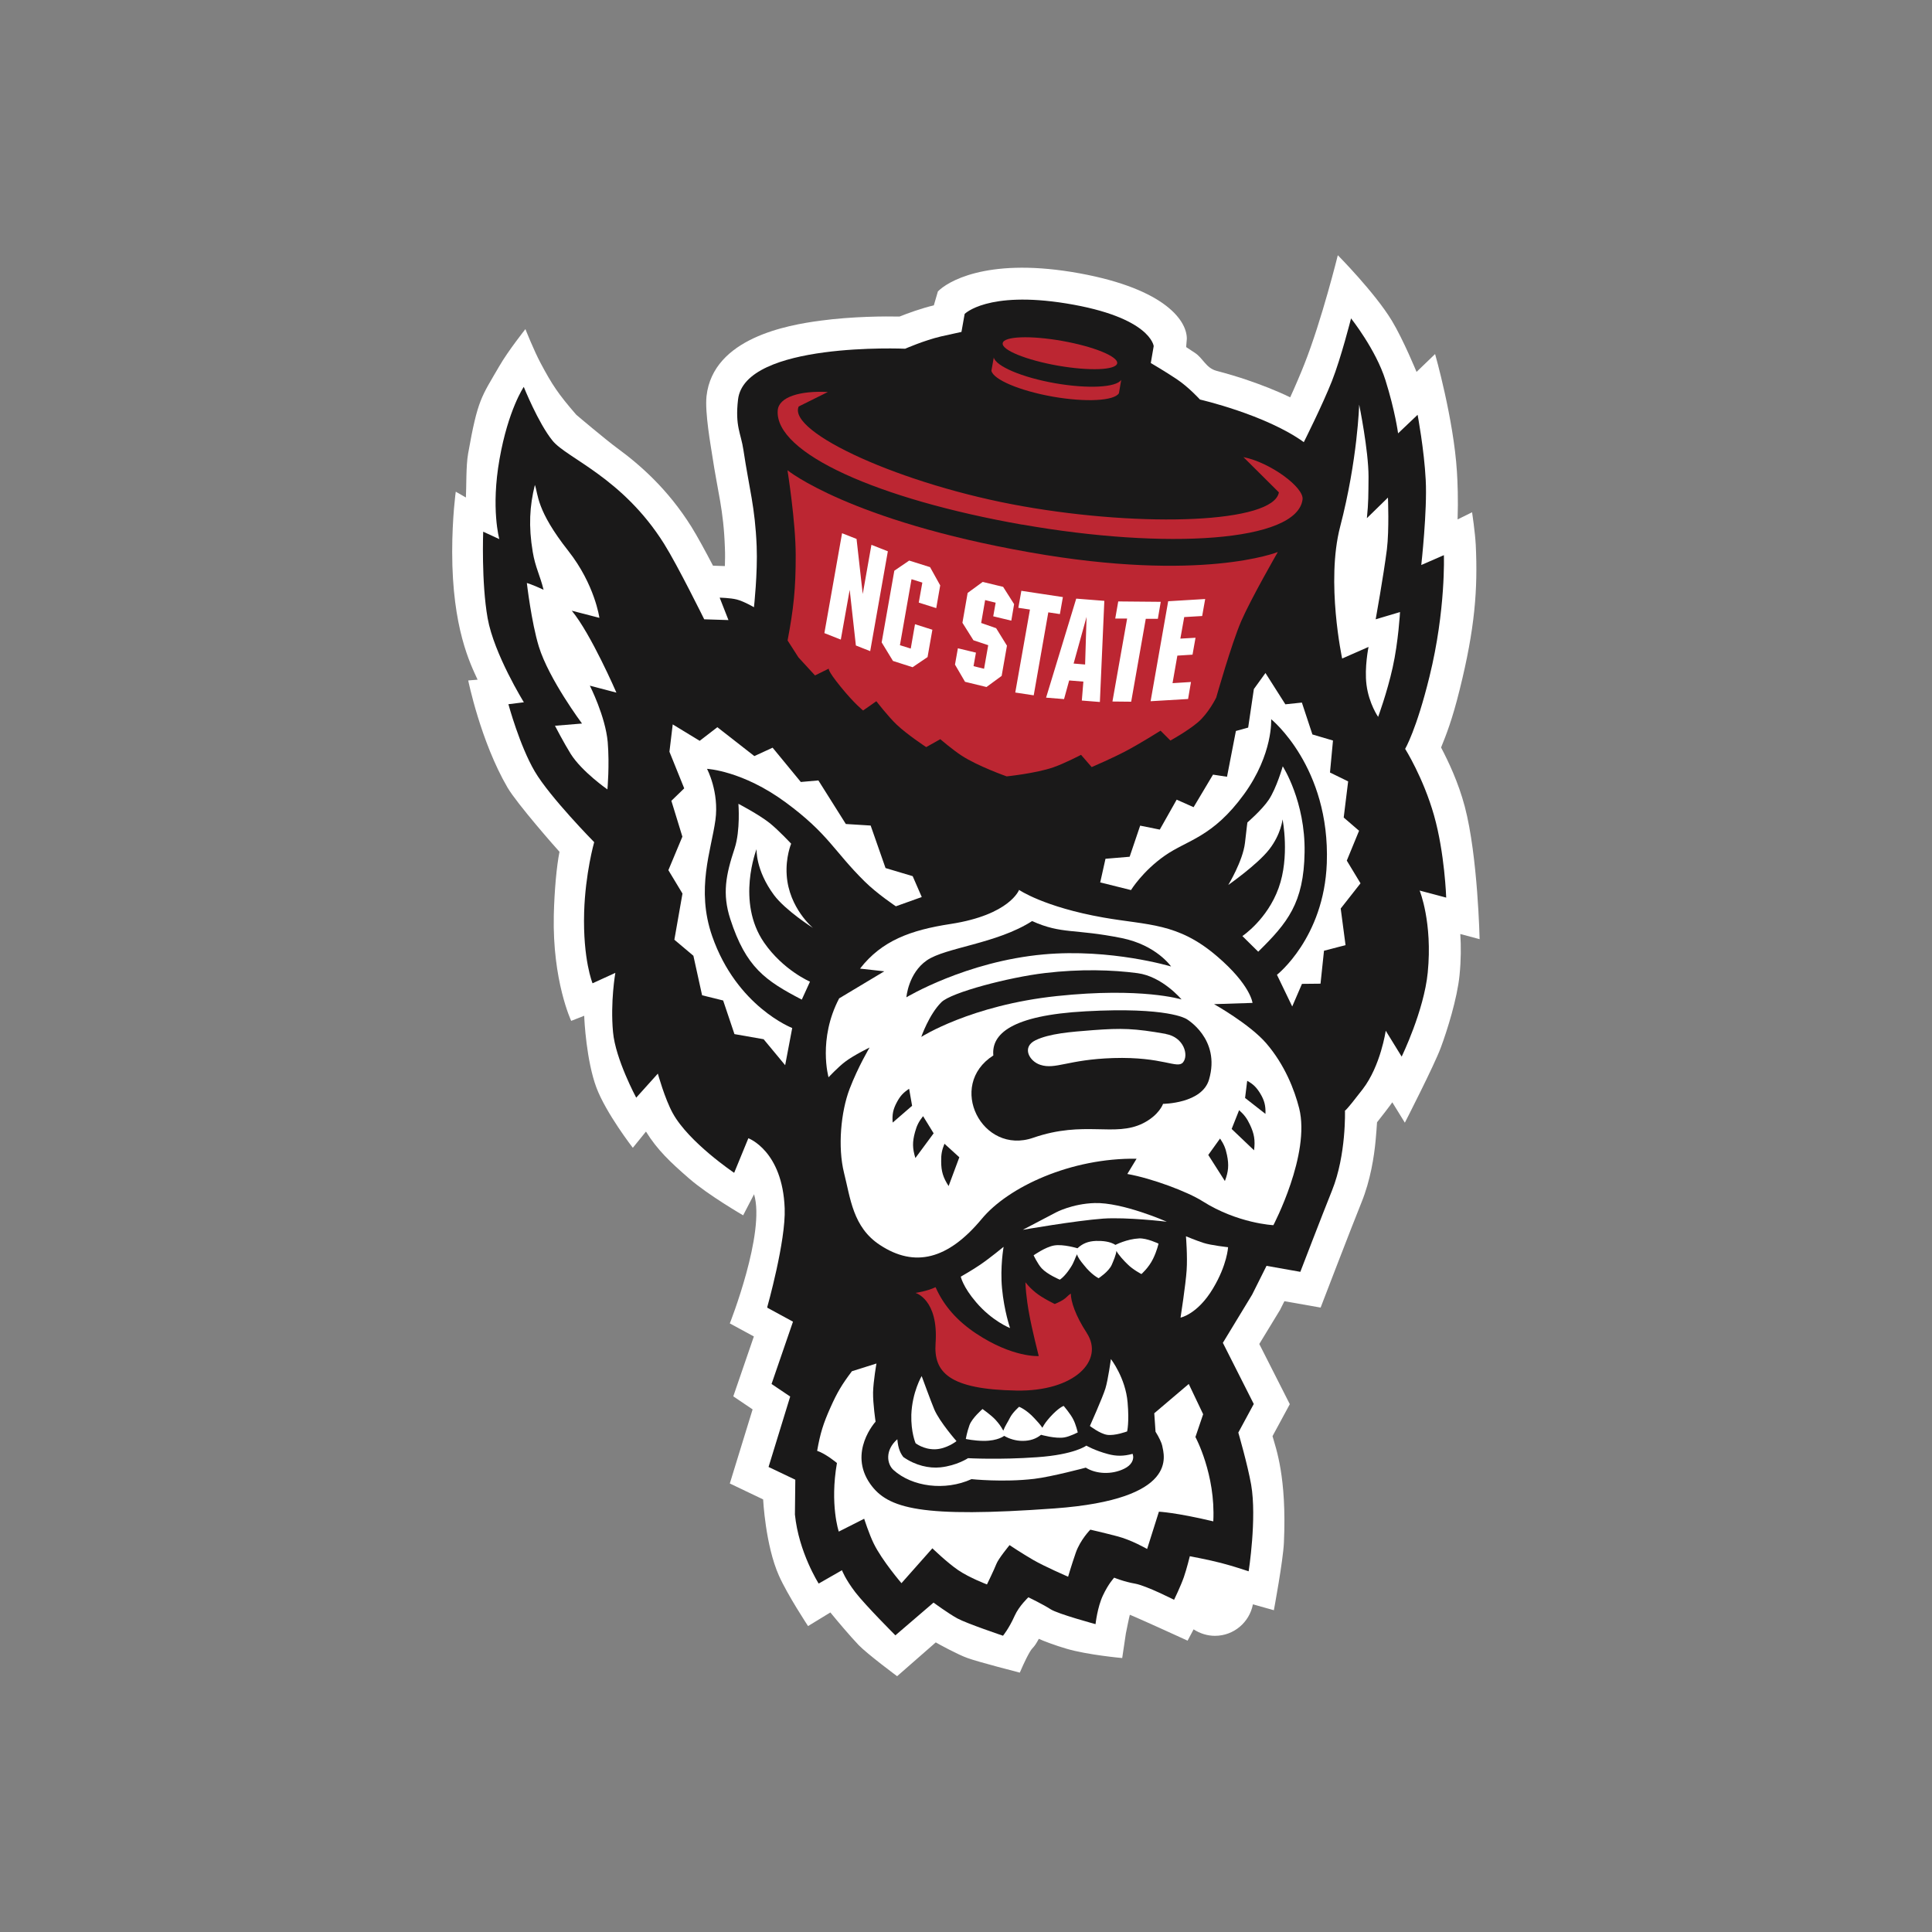 <?xml version="1.0" encoding="UTF-8"?>
<svg xmlns="http://www.w3.org/2000/svg" id="Layer_1" data-name="Layer 1" viewBox="0 0 200 200">
  <rect x="0" y="0" width="200" height="200" fill="#808080" stroke="none"/>
  <defs>
    <style>
      .cls-1 {
        fill: #1a1919;
      }

      .cls-1, .cls-2, .cls-3 {
        fill-rule: evenodd;
      }

      .cls-2 {
        fill: #bc2632;
      }

      .cls-3 {
        fill: #fff;
      }
    </style>
  </defs>
  <path class="cls-3" d="M153.17,97.25s-.18-8.6-1.53-13.73c-.68-2.58-1.74-4.76-2.46-6.14,.52-1.29,1.15-2.85,1.93-6.01,1.57-6.31,1.88-10.37,1.66-14.96-.07-1.32-.38-3.38-.38-3.38l-1.5,.74c.07-2.02,0-3.89-.07-4.95-.34-5.44-2.26-12.17-2.26-12.17l-1.92,1.85s-1.37-3.34-2.56-5.31c-1.78-2.93-5.59-6.77-5.59-6.77,0,0-1.65,6.69-3.46,11.27-.34,.87-1.02,2.47-1.47,3.44-1.51-.73-3.04-1.31-4.36-1.76-1.07-.37-2.16-.69-3.26-.98s-1.4-1.31-2.24-1.86c-.29-.2-.61-.4-.91-.6l.07-.87c0-2.03-2.6-5.39-11.94-6.91-8.95-1.44-12.9,1.06-13.83,2.02l-.42,1.44c-1.31,.31-2.73,.83-3.55,1.16-1.45-.03-4.81-.03-8.23,.43-3.36,.45-11.07,1.79-11.75,7.8-.19,1.71,.46,5.26,.58,6.08,.59,3.93,1.18,5.64,1.32,9.6,.03,.62,.02,1.28,0,1.92-.3-.01-.76-.03-1.23-.04-.78-1.49-1.62-3.04-2.23-4.02-2.44-3.9-5.31-6.41-7.7-8.16-1.12-.82-4.23-3.44-4.23-3.45-1.88-2.17-2.49-3.1-3.68-5.33-.71-1.33-1.58-3.53-1.58-3.53,0,0-1.79,2.25-2.7,3.83-1.88,3.24-2.23,3.42-3.23,9.05-.23,1.28-.17,3.49-.23,4.55l-1.05-.6s-.37,2.63-.37,6.24c0,7.89,1.89,11.61,2.63,13.22l-.97,.08s1.28,6.31,4.07,11.09c.98,1.67,4.99,6.23,5.38,6.65-.3,1.46-.53,4.03-.59,6.53-.16,6.82,1.8,10.97,1.8,10.97l1.35-.53c0,.45,.23,4.66,1.25,7.41,1,2.68,3.78,6.26,3.78,6.26l1.36-1.68c1.17,1.89,2.52,3.17,4.47,4.86,1.99,1.73,5.59,3.81,5.59,3.81l1.13-2.18c1.2,3.98-2.51,13.37-2.51,13.37l2.49,1.35-2.13,6.2,2,1.35-2.36,7.67,3.45,1.65s.23,4.73,1.63,7.88c.89,2.01,3.02,5.23,3.02,5.23l2.31-1.41c.64,.79,2.04,2.45,2.93,3.38,.92,.95,3.98,3.22,3.98,3.22l4-3.5c.23,.14,2.31,1.28,3.29,1.62,1.08,.4,5.41,1.51,5.41,1.51,0,0,.57-1.37,1.06-2.18,.33-.54,.35-.29,.91-1.32,.41,.2,1.74,.7,2.88,1.03,2.18,.64,5.75,.96,5.75,.96l.38-2.55s.35-1.75,.41-1.93c.15,.04,3.06,1.35,3.08,1.36l2.9,1.32s.26-.48,.62-1.17c.66,.43,1.43,.67,2.21,.67,1.96,0,3.58-1.41,3.93-3.26l2.17,.61s.95-5.08,1.04-6.99c.31-6.83-.84-9.8-1.18-11.03l1.79-3.31-3.16-6.23,2.15-3.53,.45-.9,3.75,.66s3.21-8.37,4.24-10.91c.92-2.28,1.3-4.71,1.46-6.46,.06-.68,.11-1.31,.14-1.81,.28-.34,1.44-1.85,1.58-2.07l1.3,2.11s3.06-5.97,3.72-7.77c.66-1.77,1.7-5.08,1.94-7.49,.16-1.58,.16-3.02,.08-4.27l1.99,.53Z"></path>
  <path class="cls-1" d="M79.46,135.39l2.63,1.43-2.22,6.45,1.93,1.3-2.24,7.29,2.77,1.32-.04,3.6c.39,3.91,2.46,7.15,2.46,7.15l2.41-1.38s.32,.89,1.39,2.29c1.08,1.39,4.14,4.45,4.14,4.45l3.95-3.39s1.49,1.1,2.47,1.64c.98,.53,4.72,1.79,4.72,1.79,0,0,.61-.73,1.21-2.07,.45-1.01,1.42-1.91,1.42-1.91,0,0,1.55,.75,2.3,1.24,.76,.49,4.65,1.54,4.65,1.54,0,0,.19-1.77,.77-2.98,.57-1.22,1.16-1.83,1.16-1.83,0,0,1.01,.42,2.17,.62,1.16,.21,4.03,1.67,4.03,1.67,0,0,.68-1.4,1.01-2.34,.29-.83,.62-2.17,.62-2.17,0,0,1.98,.37,3.24,.7,1.25,.32,2.85,.86,2.85,.86,0,0,.86-5.48,.26-8.96-.37-2.09-1.33-5.4-1.33-5.4l1.6-2.96-3.2-6.33,3.03-4.99,1.49-2.98,3.5,.62s2.25-5.86,3.28-8.42c1.49-3.7,1.34-8.28,1.34-8.28,0,0-.04,.23,1.83-2.2,1.87-2.43,2.39-6.06,2.39-6.06l1.65,2.68s2.31-4.74,2.7-8.71c.51-5.2-.84-8.48-.84-8.48l2.75,.73s-.15-4.59-1.26-8.51c-1.11-3.91-2.99-6.89-2.99-6.89,0,0,1.16-1.94,2.52-7.48,1.7-6.9,1.49-12.57,1.49-12.57l-2.34,1.02s.63-5.65,.46-8.8c-.16-3.15-.84-6.75-.84-6.75l-2.02,1.92s-.31-2.33-1.31-5.51c-1-3.18-3.56-6.39-3.56-6.39,0,0-1.04,4.11-1.98,6.49-.98,2.48-2.91,6.32-2.91,6.32-3.95-2.85-10.75-4.41-10.75-4.41,0,0-1.15-1.27-2.39-2.1-1.13-.76-2.7-1.68-2.7-1.68l.3-1.75s-.3-3-9.06-4.42c-8.17-1.32-10.51,1.09-10.51,1.09l-.33,1.86s-1.21,.26-2.13,.47c-1.74,.41-3.7,1.27-3.7,1.27,0,0-16.62-.74-17.3,5.27-.32,2.78,.3,3.46,.56,5.22,.61,4.07,1.2,5.85,1.37,9.96,.11,2.78-.28,6.31-.28,6.31,0,0-1.04-.61-1.78-.8-.67-.17-1.77-.19-1.77-.19l.91,2.32-2.51-.08s-2.73-5.54-4.15-7.81c-4.31-6.87-10.08-8.86-11.55-10.68-1.48-1.82-2.98-5.57-2.98-5.57,0,0-1.61,2.36-2.51,7.48-.91,5.12-.02,8.28-.02,8.28l-1.67-.77s-.2,5.25,.46,8.96c.66,3.71,3.75,8.7,3.75,8.7l-1.6,.2s1.16,4.29,2.73,6.96c1.57,2.67,6.15,7.32,6.15,7.32,0,0-.92,3.21-1.04,7.26-.14,4.9,.87,7.35,.87,7.35l2.36-1.08s-.53,3.01-.24,6.13c.25,2.8,2.4,6.79,2.4,6.79l2.24-2.49s.72,2.61,1.55,4.11c1.67,3.02,6.35,6.16,6.35,6.16l1.47-3.58s3.54,1.29,3.76,7.26c.13,3.38-1.81,10.24-1.81,10.24"></path>
  <path class="cls-2" d="M103.8,35.52c.12-.71,2.88-.81,6.15-.23,3.27,.58,5.82,1.62,5.7,2.32-.12,.71-2.88,.81-6.15,.24-3.27-.58-5.83-1.62-5.7-2.32m2.01,18.78c-14.88-2.63-25.64-7.39-25.3-11.83,.11-1.4,2.34-2.05,5.19-1.9l-3.02,1.5c-1.19,2.67,10.71,8.13,23.22,10.33,12.51,2.21,25.93,1.74,26.49-1.44l-3.67-3.65c2.78,.55,6.28,3.14,6.12,4.38-.56,4.41-14.15,5.22-29.03,2.6"></path>
  <g>
    <path class="cls-3" d="M113.9,91.32l.54-2.42,2.5-.21,1.09-3.22,2.03,.41,1.75-3.1,1.75,.78,2.01-3.37,1.45,.22,.92-4.74,1.27-.35,.59-3.99,1.2-1.66,2.06,3.24,1.71-.18,1.09,3.3,2.13,.63-.31,3.31,1.88,.92-.46,3.74,1.59,1.37-1.27,3.09,1.42,2.35-2.05,2.61,.5,3.79-2.23,.58-.36,3.41-1.92,.02-1.01,2.34-1.58-3.28s4.87-3.81,5.16-11.55c.36-9.97-5.76-14.91-5.76-14.91,0,0,.22,3.59-2.81,7.77-3.26,4.48-5.86,4.72-8.19,6.35-2.32,1.62-3.51,3.57-3.51,3.57l-3.21-.8Z"></path>
    <path class="cls-3" d="M130.25,98.52c3.04-2.99,4.72-5.04,4.8-10.29,.09-5.26-2.26-8.9-2.26-8.9,0,0-.64,2.24-1.44,3.45-.7,1.05-2.22,2.36-2.22,2.36,0,0-.04,.23-.25,2.11-.22,1.88-1.73,4.36-1.73,4.36,0,0,3.01-2.1,4.24-3.68,1.23-1.58,1.38-3.11,1.38-3.11,0,0,.77,3.85-.41,7.11-1.18,3.27-3.75,4.97-3.75,4.97l1.63,1.61Zm-34.83-5.66l-.94-2.16-2.81-.84-1.54-4.4-2.57-.16-2.84-4.51-1.82,.16-2.92-3.55-1.89,.87-3.83-2.99-1.83,1.41-2.79-1.7-.34,2.83,1.53,3.79-1.33,1.29,1.14,3.71-1.45,3.47,1.46,2.42-.84,4.78,1.97,1.66,.9,4.09,2.18,.54,1.17,3.48,3.02,.53,2.23,2.69,.73-3.85s-5.75-2.21-8.29-9.52c-1.69-4.87-.09-8.88,.34-12.01,.4-2.92-.87-5.3-.87-5.3,0,0,3.67,.18,8.14,3.47,4.46,3.29,4.96,5.01,8.17,8.18,1.3,1.29,3.24,2.58,3.24,2.58l2.68-.96Z"></path>
    <path class="cls-3" d="M83,103.48c-3.78-1.97-5.78-3.34-7.4-8.34-.85-2.62-.46-4.58,.45-7.32,.61-1.88,.39-4.61,.39-4.61,0,0,2.06,1.07,3.22,1.98,.95,.76,2.24,2.15,2.24,2.15,0,0-.59,1.39-.46,3.27,.23,3.39,2.72,5.45,2.72,5.45,0,0-2.84-1.8-4.04-3.41-1.93-2.61-1.8-4.75-1.8-4.75,0,0-2.14,5.45,.78,9.68,1.98,2.86,4.75,4.04,4.75,4.04l-.84,1.84Zm22.5-11.37s-.94,2.59-7.1,3.54c-4.12,.63-7.12,1.72-9.37,4.62l2.51,.28-4.67,2.8c-2.22,4.23-1.1,8.17-1.1,8.17,0,0,.99-1.06,1.72-1.61,.91-.69,2.53-1.47,2.53-1.47,0,0-1.18,1.96-2.08,4.31-.89,2.36-1.23,5.98-.57,8.65,.67,2.64,.91,5.64,3.72,7.48,3.6,2.37,7.04,1.51,10.54-2.7,2.76-3.33,9.27-6.33,16.03-6.23l-.96,1.58c2.55,.45,6.24,1.84,7.77,2.81,3.66,2.32,7.35,2.49,7.35,2.49,0,0,3.86-7.34,2.67-12.1-.49-1.92-1.49-4.5-3.41-6.73-1.72-1.99-5.4-4.05-5.4-4.05l3.98-.13s-.19-1.86-3.7-4.85c-4.06-3.47-7.1-3.17-11.75-3.99-6.16-1.09-8.72-2.86-8.72-2.86"></path>
  </g>
  <path class="cls-1" d="M106.84,95.35c3.12,1.39,4.3,.76,9.28,1.76,3.6,.73,5.11,2.94,5.11,2.94,0,0-6.24-1.88-13.2-1.25-8.04,.73-14.2,4.44-14.2,4.44,0,0,.19-2.49,2.11-3.82,1.92-1.34,7.25-1.72,10.9-4.07"></path>
  <path class="cls-1" d="M122.31,103.46s-1.98-2.38-4.56-2.72c-2.57-.34-5.91-.45-9.58-.01-3.68,.43-9.7,2-10.72,3.02-1.28,1.27-2.08,3.59-2.08,3.59,0,0,5.13-3.29,14.05-4.23,8.77-.93,12.88,.35,12.88,.35"></path>
  <path class="cls-1" d="M122.8,105.47s3.59,2.05,2.36,6.28c-.72,2.5-4.76,2.52-4.76,2.52,0,0-.39,1.16-2.07,2.01-2.94,1.47-6.08-.33-11.37,1.5-5.29,1.84-8.99-5.42-4.13-8.52-.21-2.19,1.82-4.15,9.56-4.57,8.53-.47,10.4,.78,10.4,.78"></path>
  <path class="cls-3" d="M120.69,107.04c1.86,.33,2.39,2.19,1.78,2.93-.6,.73-2.05-.6-7.23-.44-4.7,.15-5.97,1.22-7.55,.7-1.14-.37-1.95-1.83-.5-2.54,1.44-.7,3.61-.87,5.96-1.05,2.94-.22,4.28-.19,7.54,.39m2.08,20.95s1.01,.42,1.8,.68c.79,.26,2.56,.45,2.56,.45,0,0-.09,1.82-1.56,4.27-1.6,2.68-3.36,3.02-3.36,3.02,0,0,.53-3.41,.63-4.9,.1-1.45-.07-3.52-.07-3.52m-23.75,21.21s-1.74-1.98-2.3-3.28c-.33-.78-1.31-3.46-1.31-3.46,0,0-.98,1.65-1.07,4-.05,1.83,.44,2.95,.44,2.95,0,0,.81,.65,2.01,.63,1.2-.03,2.22-.84,2.22-.84"></path>
  <path class="cls-3" d="M123.07,143.26l-3.58,3.04,.13,1.91c.34,.52,.65,1.2,.69,1.44,.18,.99,1.85,5.55-11.13,6.5-13.82,1-17.27,.04-19.09-2.53-2.33-3.3,.55-6.45,.55-6.45,0,0-.28-1.85-.26-3.04,.03-1.17,.35-2.98,.35-2.98l-2.54,.8c-1.03,1.36-1.53,2.2-2.22,3.75-.75,1.67-1.06,2.68-1.38,4.49,.89,.29,2.05,1.26,2.05,1.26-.75,4.3,.19,7.1,.19,7.1l2.63-1.33s.51,1.6,.99,2.57c.86,1.76,2.87,4.1,2.87,4.1l3.2-3.61s1.49,1.45,2.67,2.26c1.18,.8,2.98,1.48,2.98,1.48,0,0,.75-1.54,.97-2.11,.21-.56,1.37-1.96,1.37-1.96,0,0,1.26,.85,2.46,1.54,1.19,.69,3.6,1.73,3.6,1.73,0,0,.33-1.14,.8-2.5,.48-1.35,1.5-2.37,1.5-2.37,0,0,1.28,.29,2.77,.68,1.49,.38,3.11,1.32,3.11,1.32l1.22-3.86s1.72,.07,5.63,1c.25-4.87-1.85-8.73-1.85-8.73l.8-2.36-1.49-3.13"></path>
  <path class="cls-1" d="M94.11,112.7l.31,1.77-2.01,1.74c-.07-.85,.04-1.39,.45-2.14,.34-.63,.65-.96,1.25-1.36m1.45,2.84l1.09,1.77-1.89,2.56c-.31-1-.32-1.67-.04-2.68,.19-.7,.39-1.09,.84-1.66m2.21,2.86l1.54,1.4-1.11,2.98c-.57-.88-.77-1.52-.77-2.56-.01-.72,.07-1.15,.34-1.82m31.34-6.52l-.22,1.78,2.11,1.65c.03-.86-.11-1.4-.55-2.13-.38-.61-.7-.94-1.33-1.29m-.85,3.04l-.77,1.94,2.32,2.21c.13-1.05,.02-1.71-.43-2.66-.31-.65-.57-1-1.11-1.49m-1.98,2.93l-1.22,1.7,1.72,2.7c.37-.98,.43-1.65,.22-2.68-.15-.72-.32-1.12-.72-1.72"></path>
  <path class="cls-3" d="M117.25,150.5c-.95,.26-1.69,.25-2.53,.03-1.4-.37-2.26-.88-2.26-.88,0,0-1.21,.93-5.1,1.2-3.88,.28-7.15,.1-7.15,.1,0,0-1.16,.77-2.86,.95-1.16,.12-2.57-.18-3.84-1.07-.23-.31-.33-.51-.45-.88-.12-.36-.17-.96-.17-.96-1.3,1.14-1.08,2.56-.4,3.18,1.92,1.74,5.33,2.2,8.08,.95,0,0,3.27,.35,6.49-.03,1.79-.21,5.34-1.16,5.34-1.16,1.05,.66,2.68,.76,4,.1,.69-.34,1.06-.92,.85-1.52m-9.35-2.72c-.28-.4-.48-.6-.81-.96-.84-.92-1.59-1.2-1.59-1.2,0,0-.68,.58-.97,1.17-.18,.38-.47,.77-.67,1.3-.26-.47-.45-.73-.82-1.14-.45-.48-1.33-1.1-1.33-1.1,0,0-1.08,.93-1.35,1.67-.27,.75-.38,1.43-.38,1.43,0,0,.83,.19,1.86,.2,1.48,0,2.11-.52,2.11-.52,.53,.31,1.21,.52,1.9,.52,.8,0,1.41-.22,1.92-.63,0,0,1.51,.43,2.42,.27,.58-.1,1.38-.52,1.38-.52,0,0-.2-.83-.46-1.33-.29-.59-1-1.41-1-1.41,0,0-.5,.15-1.42,1.17-.38,.44-.54,.64-.79,1.1m12.87-21.34s-4.14-.49-6.57-.32c-2.87,.21-8.32,1.16-8.32,1.16l3.43-1.8s1.68-.9,4-.97c2.89-.09,7.45,1.92,7.45,1.92M54.54,60.36s.47,4.06,1.24,6.57c1.04,3.38,4.47,7.97,4.47,7.97l-2.8,.23s.92,1.78,1.64,2.93c1.17,1.84,3.79,3.66,3.79,3.66,0,0,.23-2.51,.03-4.91-.24-2.66-1.85-5.83-1.85-5.83l2.75,.72s-2.64-6.1-4.62-8.48l2.86,.74s-.47-3.44-3.21-6.92c-3.36-4.26-3.11-5.87-3.47-6.84-.54,2.17-.67,4.27-.22,6.94,.26,1.57,.75,2.41,1.12,3.91-1.28-.59-1.74-.7-1.74-.7m88.13,13.87s.93-2.51,1.51-5.13c.59-2.65,.76-5.73,.76-5.73l-2.52,.75s.8-4.44,1.16-7.23c.25-2.06,.11-5.37,.11-5.37l-2.18,2.13c.17-1.67,.15-2.38,.17-4.28,0-2.76-.97-7.48-.97-7.48,0,0-.15,5.67-1.97,12.65-1.49,5.73,.21,13.64,.21,13.64l2.73-1.2s-.44,2.13-.21,3.92c.25,1.96,1.21,3.33,1.21,3.33"></path>
  <path class="cls-2" d="M112.5,137.98c-1.17-1.78-1.65-3.27-1.65-4.07-.32,.2-.46,.44-.8,.65-.31,.2-.86,.43-.86,.43,0,0-1.3-.62-2-1.2-.44-.37-.68-.6-1.04-1.05,.06,1.54,.34,3,.38,3.21,.27,1.57,1,4.43,1,4.43,0,0-2.68,.19-6.49-2.34-1.94-1.29-3.34-2.86-4.19-4.79-.91,.43-2.08,.59-2.08,.59,0,0,2.4,.66,2.08,5.22-.21,3,1.4,4.77,8.37,4.89,6.03,.11,9.13-3.13,7.28-5.96"></path>
  <path class="cls-3" d="M103.89,129.09s-.37,2.06-.16,4.29c.22,2.33,.83,4.1,.83,4.1,0,0-1.83-.7-3.52-2.68-1.37-1.6-1.58-2.64-1.58-2.64,0,0,1.26-.72,2.03-1.25,.97-.66,2.39-1.83,2.39-1.83m8.95,18.53s1.32-2.96,1.6-3.87c.28-.91,.57-3.05,.57-3.05,0,0,1.52,1.95,1.73,4.5,.18,2.06-.05,2.99-.05,2.99,0,0-1.28,.48-2.09,.35-.76-.13-1.76-.91-1.76-.91m-1.33-17.78c.06,.31,.36,.7,.69,1.1,.82,1.05,1.54,1.38,1.54,1.38,0,0,1.03-.67,1.35-1.37,.19-.44,.46-1.07,.49-1.46,.2,.4,.8,1.05,1.15,1.38,.56,.57,1.44,1.02,1.44,1.02,0,0,.75-.65,1.2-1.57,.41-.83,.57-1.58,.57-1.58,0,0-1.2-.58-2.01-.54-1.27,.06-2.45,.67-2.45,.67-.55-.35-1.3-.43-2.01-.41-.81,.03-1.38,.26-1.92,.76,0,0-1.48-.45-2.41-.29-.91,.15-2.13,1.02-2.13,1.02,0,0,.42,.9,.84,1.35,.58,.63,1.87,1.17,1.87,1.17,0,0,.5-.28,1.14-1.29,.36-.55,.46-1.03,.65-1.34"></path>
  <path class="cls-2" d="M132.26,57.18s-2.76,4.79-3.77,7.12c-1.01,2.34-2.59,7.92-2.59,7.92,0,0-.79,1.61-1.89,2.55-1.1,.93-2.85,1.89-2.85,1.89l-1.02-1.02s-2.16,1.36-3.61,2.12c-1.34,.71-3.52,1.65-3.52,1.65l-1.1-1.27s-1.71,.89-2.86,1.29c-1.81,.63-4.84,.94-4.84,.94,0,0-2.98-1.05-4.65-2.14-.92-.59-2.22-1.71-2.22-1.71l-1.46,.82s-1.98-1.3-3.07-2.34c-.9-.86-2.09-2.41-2.09-2.41l-1.37,.96s-.89-.69-2.32-2.45c-1.48-1.82-1.22-1.89-1.22-1.89l-1.44,.71-1.71-1.86-1.13-1.76c.62-3.27,.85-5.38,.84-8.84,0-3.44-.85-8.78-.85-8.78,0,0,6.39,5.2,25.1,8.5,17.78,3.14,25.64-.03,25.64-.03m-29.39-20.16c.19,.91,2.93,2.08,6.34,2.68,3.43,.6,6.36,.44,6.86-.35l-.24,1.39c-.49,.79-3.43,.95-6.85,.35-3.43-.61-6.16-1.77-6.35-2.68l.25-1.4Z"></path>
  <path class="cls-3" d="M90.09,67.41l-1.49-.59-.64-5.76-.92,5.15-1.7-.67,1.83-10.34,1.5,.59,.64,5.7,.9-5.09,1.7,.67-1.83,10.35m6.83-4.47l-1.8-.57,.37-2.07-1.12-.35-1.2,6.83,1.12,.35,.44-2.52,1.8,.57-.5,2.83-1.55,1.05-2.03-.65-1.17-1.92,1.31-7.42,1.54-1.05,2.16,.68,1.05,1.89-.41,2.35m6.91-2.22l1.15,1.81-.29,1.71-1.87-.45,.25-1.41-1.09-.27-.41,2.37,1.55,.54,1.12,1.81-.55,3.13-1.57,1.15-2.22-.54-1.04-1.78,.3-1.69,1.87,.45-.25,1.4,1.09,.27,.43-2.44-1.53-.51-1.14-1.81,.54-3.09,1.56-1.14,2.11,.51Zm5.89,2.84l-1.2-.18-1.51,8.59-1.91-.29,1.52-8.59-1.2-.18,.31-1.76,4.3,.65-.31,1.76Zm4.15,9.1l-1.88-.15,.16-1.96-1.47-.12-.53,1.93-1.86-.15,3.12-10.25,2.91,.23-.46,10.46Zm-1.39-8.81l-1.34,4.83,1.19,.1,.15-4.93h0Zm7.36,.2h-1.23s-1.51,8.58-1.51,8.58l-1.94-.02,1.52-8.59h-1.23s.31-1.77,.31-1.77l4.4,.04-.3,1.76Zm4.61-.29l-1.86,.11-.4,2.23,1.57-.09-.31,1.75-1.57,.1-.5,2.85,1.91-.12-.3,1.76-3.88,.23,1.82-10.35,3.83-.23-.31,1.75Z"></path>
</svg>
